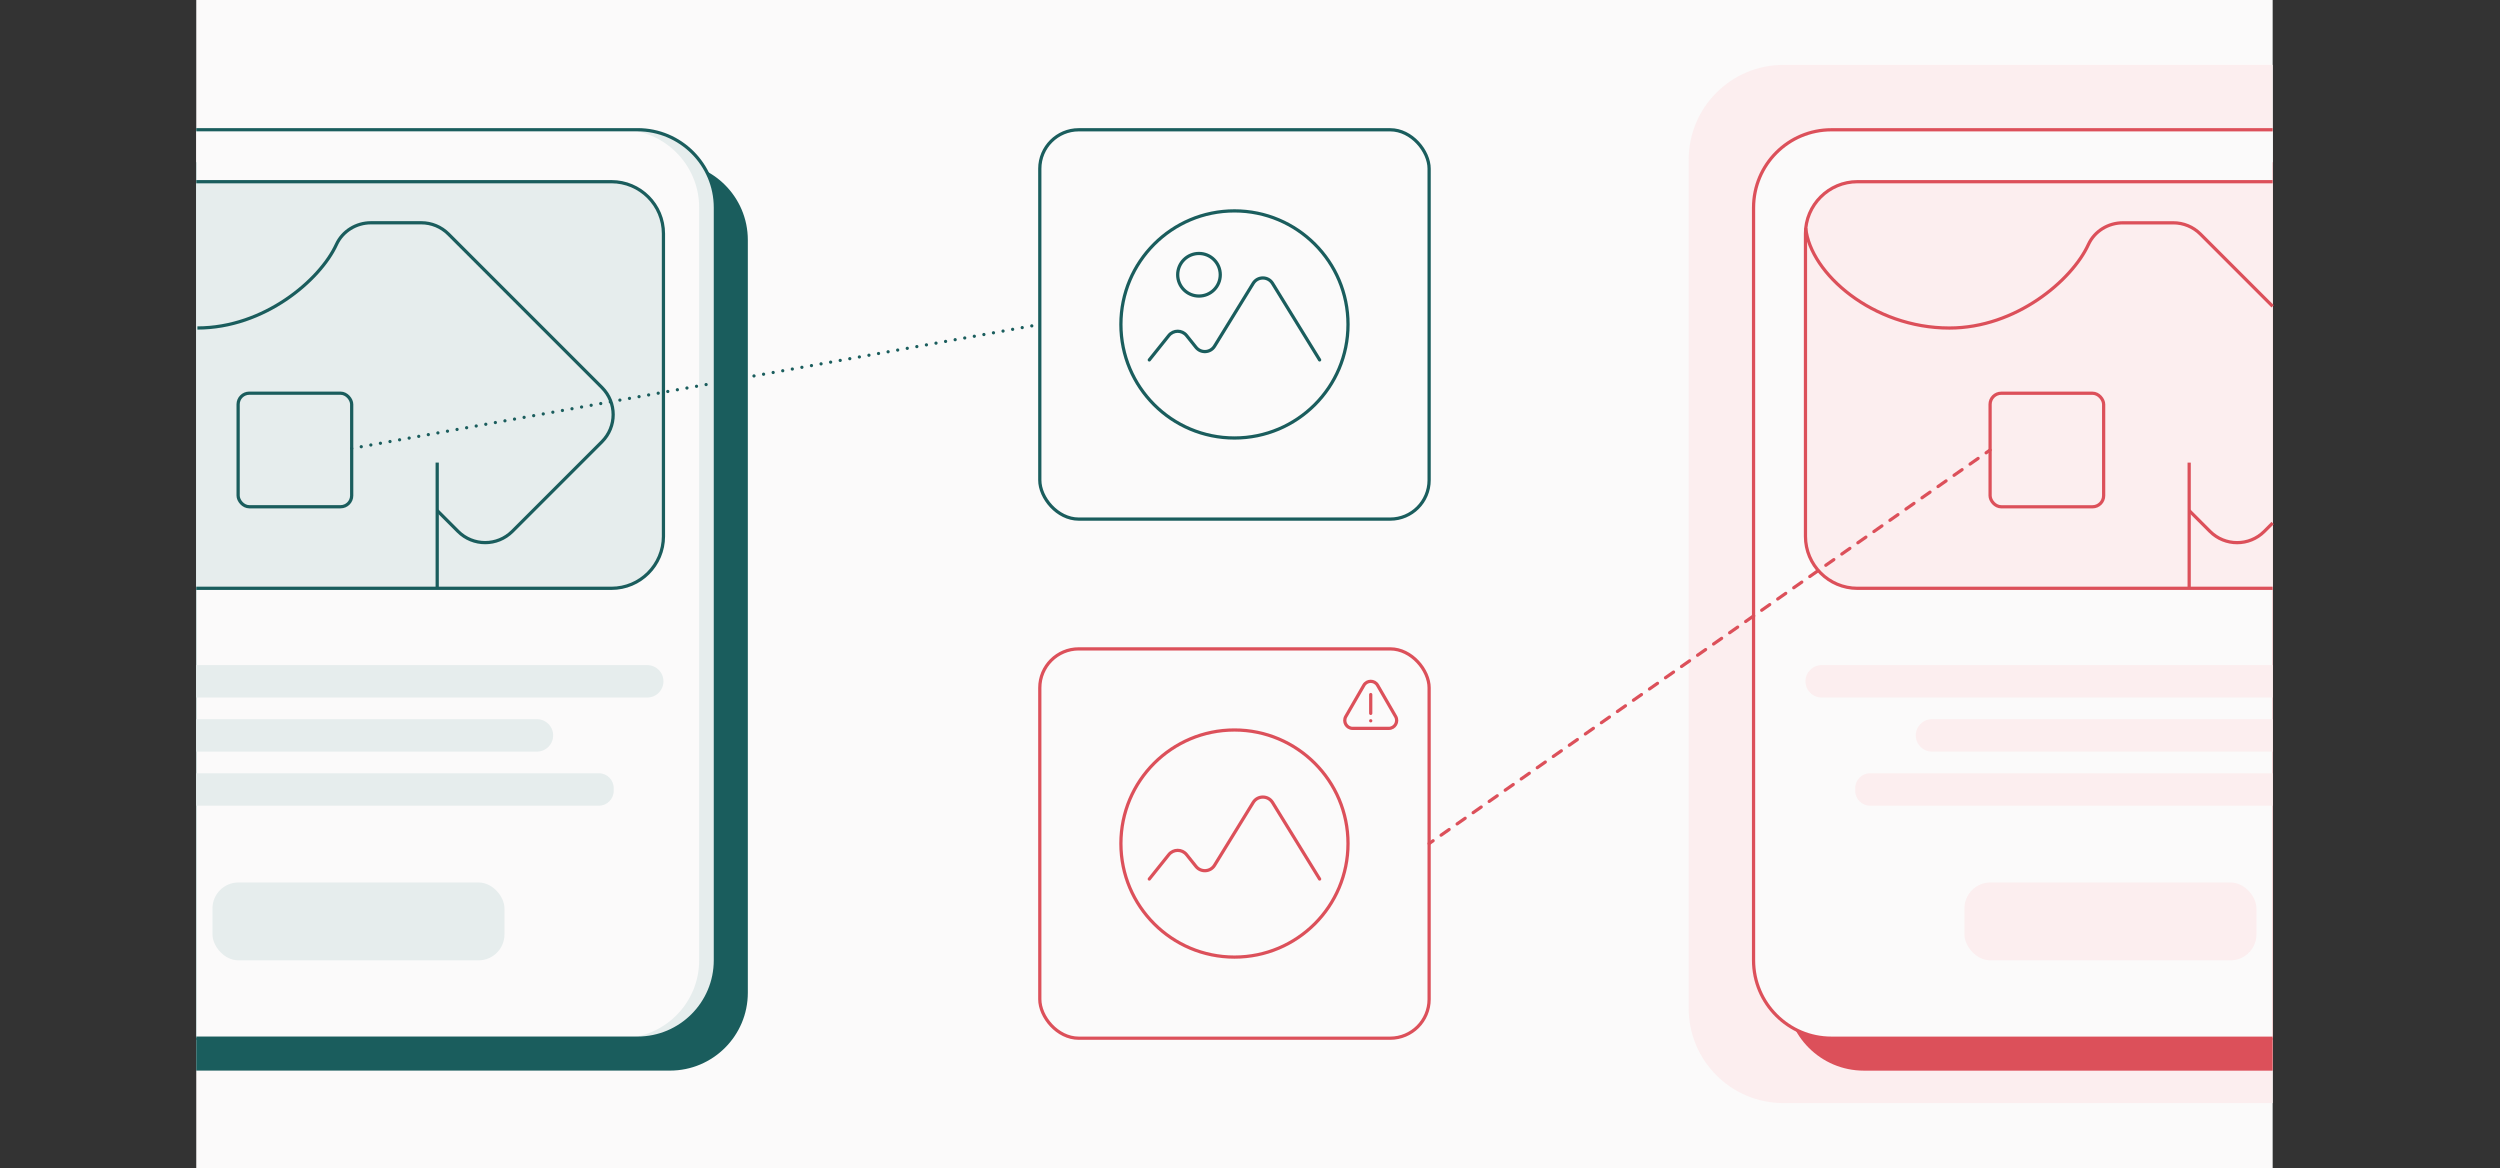 <?xml version="1.0" encoding="UTF-8"?> <svg xmlns="http://www.w3.org/2000/svg" viewBox="0 0 2311.684 1080"><rect x="0" y="0" width="2311.684" height="1080" fill="#333333" stroke="none"/><defs><style>.cls-1,.cls-2,.cls-3,.cls-4,.cls-5,.cls-6,.cls-7,.cls-8,.cls-9,.cls-10{stroke-miterlimit:10;stroke-width:3px;}.cls-1,.cls-2,.cls-3,.cls-4,.cls-7,.cls-8{fill:none;}.cls-1,.cls-2,.cls-7,.cls-8{stroke-linecap:round;}.cls-1,.cls-4,.cls-6,.cls-7,.cls-9{stroke:#dc505a;}.cls-2,.cls-3,.cls-5,.cls-8,.cls-10{stroke:#1a5d5d;}.cls-11,.cls-5,.cls-10{fill:#e6eded;}.cls-12{fill:#fbfafa;}.cls-13,.cls-6,.cls-9{fill:#fceeef;}.cls-14{fill:#dc505a;}.cls-15{fill:#1a5d5d;}.cls-5,.cls-6{mix-blend-mode:multiply;}.cls-7{stroke-dasharray:0 0 9.053 9.053;}.cls-8{stroke-dasharray:0 9;}.cls-16{isolation:isolate;}</style></defs><g class="cls-16"><g id="BG"><rect id="BG-2" class="cls-12" x="181.474" width="1920" height="1080"></rect></g><g id="LISTING_CONTENT_LOGO_L"><path class="cls-15" d="m181.474,149.952h438.026c39.764,0,72,32.236,72,72v696c0,39.764-32.236,72-72,72H181.474"></path><path class="cls-12" d="m181.474,119.952h408.026c39.764,0,72,32.236,72,72v696c0,39.764-32.236,72-72,72H181.474"></path><path class="cls-11" d="m589.5,119.952h-15c39.764,0,72,32.236,72,72v696c0,39.764-32.236,72-72,72h15c39.764,0,72-32.236,72-72V191.952c0-39.764-32.236-72-72-72Z"></path><path class="cls-3" d="m181.474,119.952h408.026c39.764,0,72,32.236,72,72v696c0,39.764-32.236,72-72,72H181.474"></path><path class="cls-10" d="m181.474,544h383.915c26.557,0,48.085-21.529,48.085-48.085V216.085c0-26.557-21.529-48.085-48.085-48.085H181.474"></path><path class="cls-3" d="m404.271,472.089l19.262,19.262c13.856,13.856,36.32,13.856,50.176,0l82.873-82.873c13.856-13.856,13.856-36.32,0-50.176l-141.919-141.919c-6.654-6.654-15.678-10.392-25.088-10.392h-46.539c-13.642,0-26.289,7.721-31.978,20.12-15.193,33.11-66.983,77.173-128.535,77.173"></path><line class="cls-3" x1="404.271" y1="427.74" x2="404.271" y2="544.158"></line><circle class="cls-2" cx="272.691" cy="416.078" r="29.402"></circle><path class="cls-2" d="m250.639,425.266l5.055-6.318c1.177-1.471,3.415-1.471,4.592,0l2.445,3.056c1.271,1.589,3.733,1.437,4.8-.296l10.007-16.262c1.148-1.866,3.86-1.866,5.008,0l12.197,19.82"></path><circle class="cls-2" cx="263.503" cy="403.214" r="5.513"></circle><path class="cls-11" d="m181.474,615h417c8.284,0,15,6.716,15,15h0c0,8.284-6.716,15-15,15H181.474"></path><path class="cls-11" d="m181.474,665h315c8.284,0,15,6.716,15,15h0c0,8.284-6.716,15-15,15H181.474"></path><path class="cls-11" d="m181.474,715h372.278c7.579,0,13.722,6.144,13.722,13.722v2.556c0,7.579-6.144,13.722-13.722,13.722H181.474"></path><rect class="cls-11" x="196.474" y="816" width="270" height="72" rx="24" ry="24"></rect></g><g id="FAKE_BG_R"><path class="cls-13" d="m2101.474,1020h-452.364c-48.4,0-87.636-39.236-87.636-87.636V147.636c0-48.4,39.236-87.636,87.636-87.636h452.364"></path></g><g id="LISTING_CONTENT_LOGO_FAKE_R"><path class="cls-14" d="m2101.474,990h-378c-39.764,0-72-32.236-72-72V222c0-39.764,32.236-72,72-72h378"></path><path class="cls-12" d="m2101.474,960h-408c-39.764,0-72-32.236-72-72V192c0-39.764,32.236-72,72-72h408"></path><path class="cls-4" d="m2101.474,960h-408c-39.764,0-72-32.236-72-72V192c0-39.764,32.236-72,72-72h408"></path><path class="cls-9" d="m2101.474,168h-383.915c-26.557,0-48.085,21.529-48.085,48.085v279.829c0,26.557,21.529,48.085,48.085,48.085h383.915"></path><path class="cls-13" d="m2101.474,645h-417c-8.284,0-15-6.716-15-15h0c0-8.284,6.716-15,15-15h417"></path><path class="cls-13" d="m2101.474,695h-315c-8.284,0-15-6.716-15-15h0c0-8.284,6.716-15,15-15h315"></path><path class="cls-13" d="m2101.474,745h-372.278c-7.579,0-13.722-6.144-13.722-13.722v-2.556c0-7.579,6.144-13.722,13.722-13.722h372.278"></path><rect class="cls-13" x="1816.474" y="816" width="270" height="72" rx="24" ry="24"></rect><path class="cls-4" d="m2101.474,283.232l-66.813-66.813c-6.654-6.654-15.678-10.392-25.088-10.392h-46.539c-13.642,0-26.289,7.721-31.978,20.12-15.193,33.11-66.983,77.173-128.535,77.173-70.643,0-128.427-50.306-132.785-92.278"></path><path class="cls-4" d="m2024.269,472.125l19.262,19.262c13.856,13.856,36.32,13.856,50.176,0l7.768-7.768"></path><line class="cls-4" x1="2024.269" y1="427.775" x2="2024.269" y2="544.193"></line><circle class="cls-1" cx="1892.688" cy="416.113" r="29.402"></circle><path class="cls-1" d="m1870.637,425.301l5.055-6.318c1.177-1.471,3.415-1.471,4.592,0l2.445,3.056c1.271,1.589,3.733,1.437,4.8-.296l10.007-16.262c1.148-1.866,3.86-1.866,5.008,0l12.197,19.82"></path></g><g id="ZOOM_WINDOW_LOGO_L"><rect class="cls-5" x="220.191" y="363.578" width="105" height="105" rx="10.305" ry="10.305"></rect></g><g id="ZOOM_WINDOW_LOGO_R"><rect class="cls-6" x="1840.188" y="363.613" width="105" height="105" rx="10.305" ry="10.305"></rect></g><g id="ZOOM_LINE_LOGO_R"><line class="cls-13" x1="1840.188" y1="416.113" x2="1321.474" y2="780"></line><line class="cls-1" x1="1840.188" y1="416.113" x2="1836.505" y2="418.697"></line><line class="cls-7" x1="1829.094" y1="423.896" x2="1328.863" y2="774.816"></line><line class="cls-1" x1="1325.158" y1="777.416" x2="1321.474" y2="780"></line></g><g id="ZOOM_LINE_LOGO_L"><line class="cls-8" x1="325.191" y1="414.656" x2="961.474" y2="300"></line></g><g id="ZOOM_IMAGE_LOGO_R"><rect class="cls-4" x="961.474" y="600" width="360" height="360" rx="36" ry="36"></rect><circle class="cls-1" cx="1141.474" cy="780" r="105"></circle><path class="cls-1" d="m1062.724,812.812l18.051-22.564c4.203-5.254,12.195-5.254,16.398,0l8.73,10.912c4.54,5.675,13.333,5.133,17.142-1.056l35.737-58.073c4.1-6.663,13.785-6.663,17.885,0l43.558,70.781"></path><path class="cls-4" d="m1267.474,673.517h16.648c5.651,0,9.183-6.117,6.357-11.011l-8.324-14.418-8.324-14.418c-2.825-4.894-9.889-4.894-12.714,0l-8.324,14.418-8.324,14.418c-2.825,4.894.706,11.011,6.357,11.011h16.648Z"></path><line class="cls-1" x1="1267.474" y1="659.634" x2="1267.474" y2="642.228"></line><circle class="cls-14" cx="1267.474" cy="666.505" r="1.5"></circle></g><g id="ZOOM_IMAGE_LOGO_L"><rect class="cls-3" x="961.474" y="120" width="360" height="360" rx="36" ry="36"></rect><circle class="cls-2" cx="1141.474" cy="300" r="105"></circle><path class="cls-2" d="m1062.724,332.812l18.051-22.564c4.203-5.254,12.195-5.254,16.398,0l8.73,10.912c4.54,5.675,13.333,5.133,17.142-1.056l35.737-58.073c4.1-6.663,13.785-6.663,17.885,0l43.558,70.781"></path><circle class="cls-2" cx="1108.661" cy="254.062" r="19.688"></circle></g></g></svg>